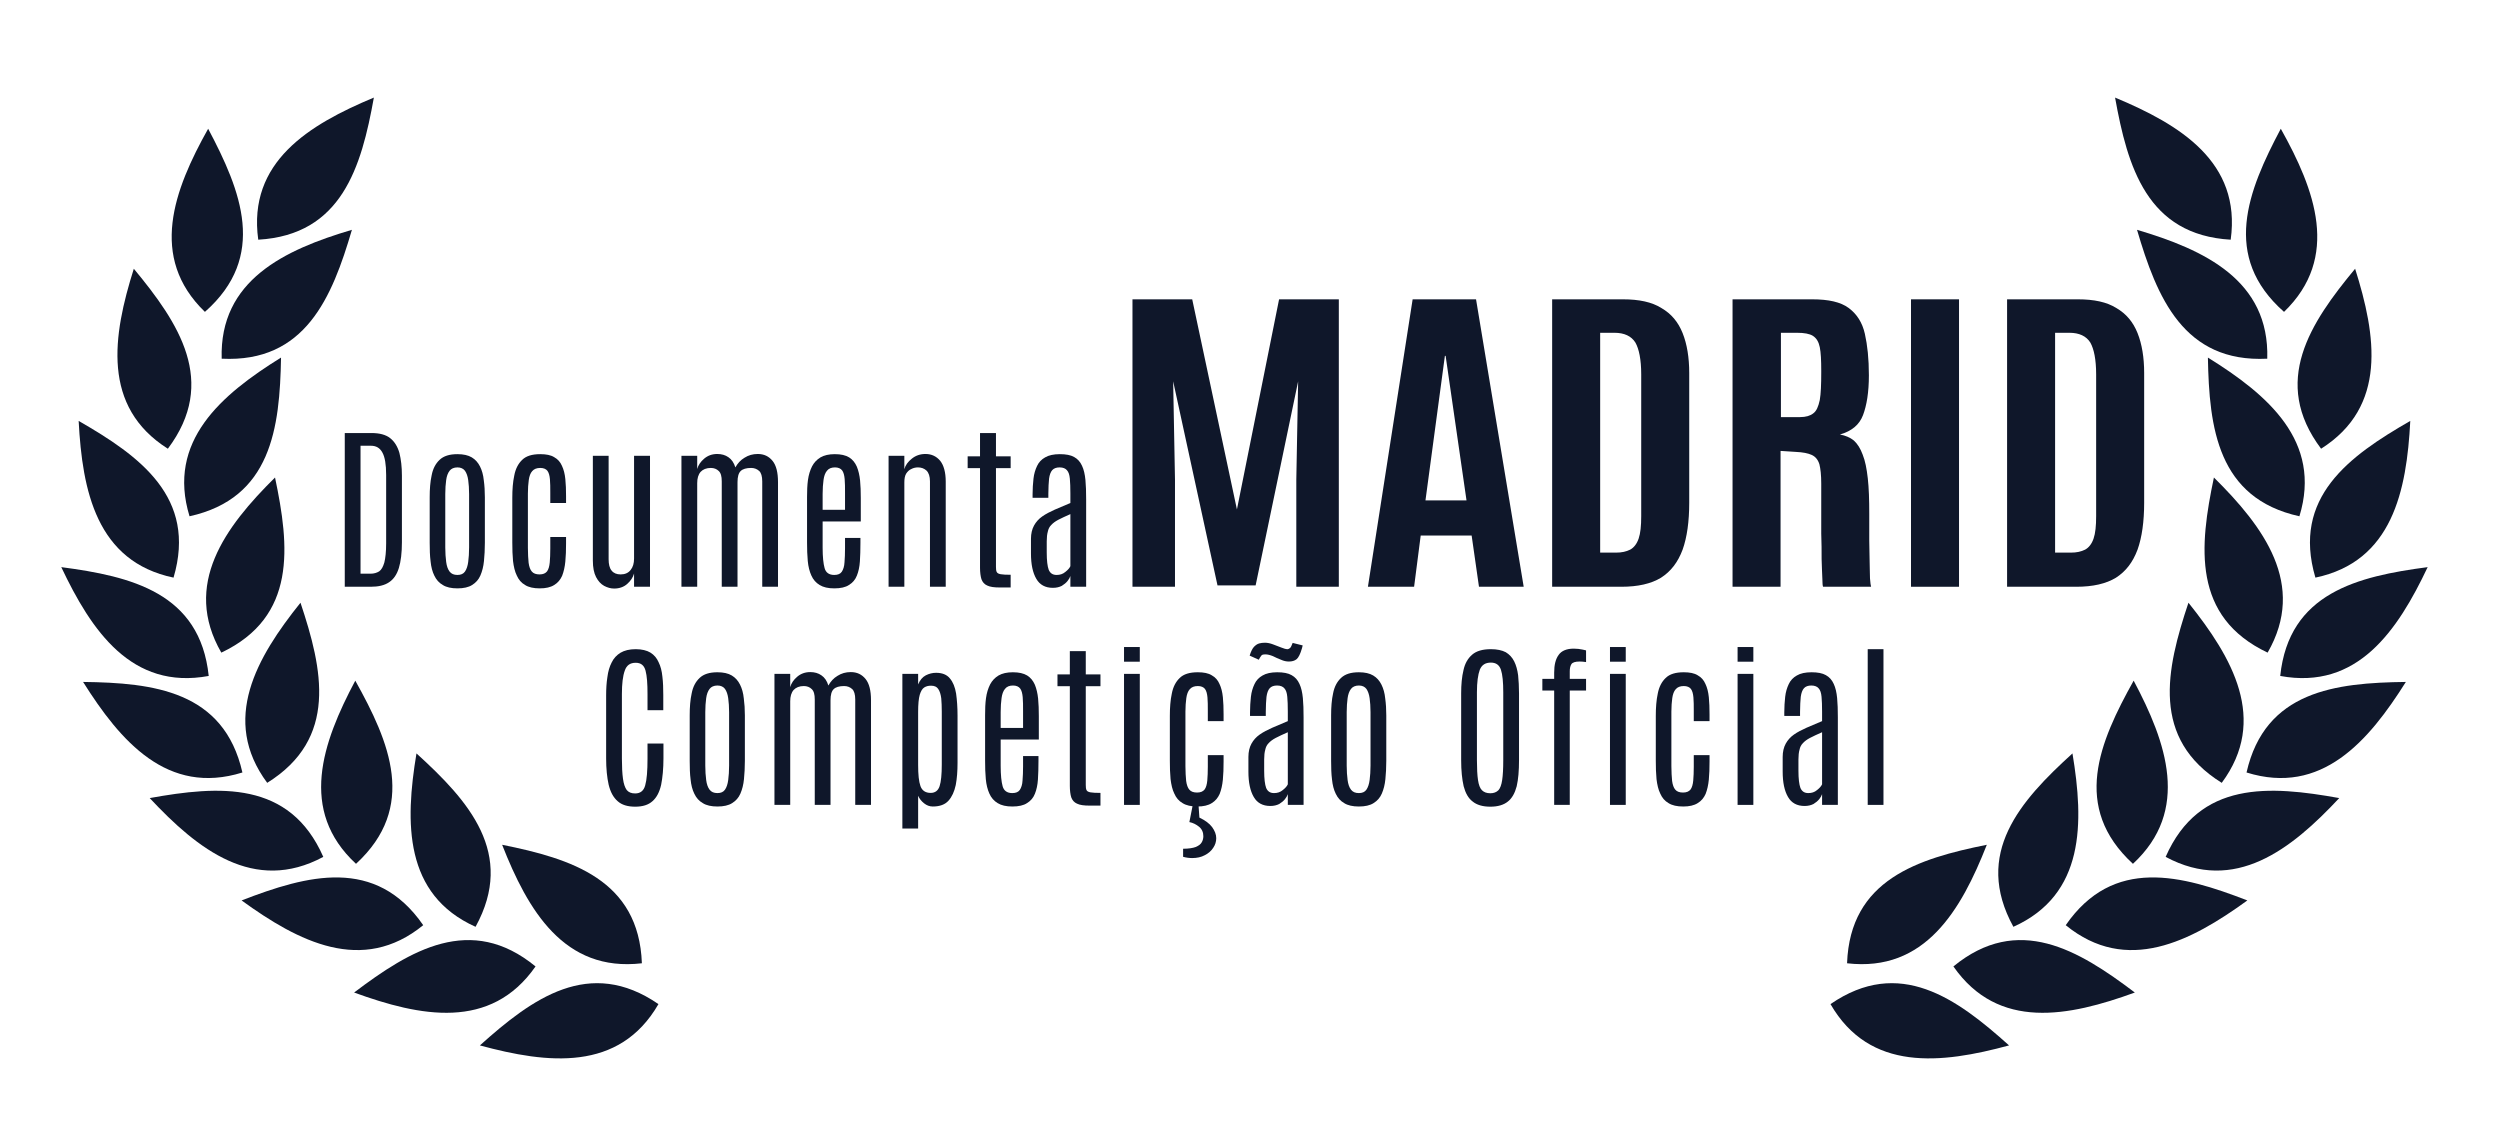 <?xml version="1.0" encoding="UTF-8" standalone="no"?>
<!DOCTYPE svg PUBLIC "-//W3C//DTD SVG 1.1//EN" "http://www.w3.org/Graphics/SVG/1.1/DTD/svg11.dtd">
<svg width="100%" height="100%" viewBox="0 0 1134 518" version="1.1" xmlns="http://www.w3.org/2000/svg" xmlns:xlink="http://www.w3.org/1999/xlink" xml:space="preserve" xmlns:serif="http://www.serif.com/" style="fill-rule:evenodd;clip-rule:evenodd;stroke-linejoin:round;stroke-miterlimit:2;">
    <g transform="matrix(1,0,0,1,-12203,0)">
        <g id="doc_madrid" transform="matrix(1.205,0,0,0.719,12203.4,0)">
            <rect x="0" y="0" width="940" height="720" style="fill:none;"/>
            <g id="Warstwa-1" serif:id="Warstwa 1" transform="matrix(0.83,0,0,1.39,256.076,-468.739)">
                <g transform="matrix(1,0,0,1,1.313,42.358)">
                    <g transform="matrix(0.498,0,0,0.498,-329.843,462.787)">
                        <g transform="matrix(163.13,0,0,163.13,581.104,396.375)">
                            <path d="M0.225,0.01C0.183,0.01 0.15,-0 0.127,-0.021C0.103,-0.042 0.087,-0.072 0.077,-0.113C0.068,-0.153 0.063,-0.202 0.063,-0.26L0.063,-0.611C0.063,-0.648 0.065,-0.683 0.07,-0.714C0.074,-0.746 0.082,-0.773 0.094,-0.796C0.105,-0.819 0.122,-0.837 0.143,-0.85C0.165,-0.863 0.193,-0.87 0.228,-0.87C0.262,-0.87 0.29,-0.863 0.31,-0.851C0.331,-0.838 0.346,-0.82 0.356,-0.797C0.367,-0.775 0.374,-0.748 0.377,-0.717C0.381,-0.685 0.382,-0.651 0.382,-0.614L0.382,-0.529L0.294,-0.529L0.294,-0.619C0.294,-0.677 0.291,-0.72 0.283,-0.75C0.275,-0.78 0.257,-0.794 0.228,-0.794C0.197,-0.794 0.177,-0.78 0.167,-0.75C0.156,-0.72 0.151,-0.676 0.151,-0.619L0.151,-0.259C0.151,-0.213 0.153,-0.175 0.157,-0.146C0.161,-0.117 0.168,-0.097 0.178,-0.083C0.189,-0.07 0.204,-0.064 0.225,-0.064C0.254,-0.064 0.273,-0.079 0.281,-0.109C0.29,-0.14 0.294,-0.19 0.294,-0.259L0.294,-0.343L0.383,-0.343L0.383,-0.26C0.383,-0.202 0.378,-0.152 0.37,-0.112C0.361,-0.072 0.345,-0.041 0.322,-0.021C0.299,-0 0.267,0.01 0.225,0.01Z" style="fill:rgb(15,23,42);fill-rule:nonzero;"/>
                        </g>
                        <g transform="matrix(163.13,0,0,163.13,657.368,396.375)">
                            <path d="M0.217,0.009C0.183,0.009 0.155,0.003 0.135,-0.01C0.114,-0.022 0.099,-0.039 0.088,-0.062C0.077,-0.084 0.07,-0.111 0.067,-0.142C0.063,-0.173 0.062,-0.208 0.062,-0.246L0.062,-0.5C0.062,-0.545 0.065,-0.587 0.073,-0.623C0.08,-0.66 0.095,-0.688 0.117,-0.709C0.14,-0.731 0.173,-0.741 0.217,-0.741C0.25,-0.741 0.277,-0.735 0.297,-0.723C0.317,-0.711 0.332,-0.694 0.343,-0.672C0.354,-0.65 0.361,-0.625 0.364,-0.595C0.368,-0.566 0.37,-0.534 0.37,-0.5L0.37,-0.246C0.37,-0.209 0.368,-0.174 0.365,-0.144C0.362,-0.113 0.355,-0.086 0.345,-0.063C0.335,-0.04 0.32,-0.023 0.299,-0.01C0.279,0.003 0.251,0.009 0.217,0.009ZM0.217,-0.066C0.236,-0.066 0.25,-0.072 0.259,-0.085C0.268,-0.098 0.274,-0.116 0.277,-0.139C0.28,-0.162 0.282,-0.189 0.282,-0.22L0.282,-0.518C0.282,-0.548 0.28,-0.574 0.277,-0.596C0.274,-0.618 0.268,-0.635 0.259,-0.648C0.25,-0.66 0.236,-0.667 0.217,-0.667C0.197,-0.667 0.182,-0.66 0.173,-0.648C0.163,-0.635 0.157,-0.618 0.154,-0.596C0.151,-0.574 0.149,-0.548 0.149,-0.518L0.149,-0.22C0.149,-0.189 0.151,-0.162 0.154,-0.139C0.157,-0.116 0.163,-0.098 0.173,-0.085C0.183,-0.072 0.197,-0.066 0.217,-0.066Z" style="fill:rgb(15,23,42);fill-rule:nonzero;"/>
                        </g>
                        <g transform="matrix(163.13,0,0,163.13,732.596,396.375)">
                            <path d="M0.074,-0L0.074,-0.732L0.162,-0.732L0.162,-0.658C0.168,-0.68 0.181,-0.699 0.201,-0.716C0.221,-0.733 0.245,-0.742 0.274,-0.742C0.298,-0.742 0.319,-0.736 0.336,-0.724C0.354,-0.712 0.367,-0.693 0.375,-0.667C0.388,-0.69 0.404,-0.708 0.426,-0.721C0.448,-0.735 0.472,-0.742 0.5,-0.742C0.535,-0.742 0.562,-0.729 0.583,-0.703C0.603,-0.678 0.613,-0.639 0.613,-0.585L0.613,-0L0.525,-0L0.525,-0.589C0.525,-0.617 0.519,-0.637 0.508,-0.647C0.496,-0.658 0.481,-0.664 0.463,-0.664C0.436,-0.664 0.416,-0.658 0.405,-0.647C0.393,-0.636 0.387,-0.615 0.387,-0.585L0.387,-0L0.299,-0L0.299,-0.589C0.299,-0.617 0.294,-0.636 0.282,-0.647C0.271,-0.658 0.256,-0.664 0.238,-0.664C0.213,-0.664 0.194,-0.656 0.181,-0.642C0.168,-0.627 0.162,-0.606 0.162,-0.579L0.162,-0L0.074,-0Z" style="fill:rgb(15,23,42);fill-rule:nonzero;"/>
                        </g>
                        <g transform="matrix(163.13,0,0,163.13,848.925,396.375)">
                            <path d="M0.075,0.132L0.075,-0.732L0.163,-0.732L0.163,-0.673C0.173,-0.697 0.187,-0.714 0.206,-0.724C0.224,-0.733 0.243,-0.738 0.263,-0.738C0.297,-0.738 0.323,-0.728 0.34,-0.707C0.358,-0.686 0.369,-0.658 0.375,-0.622C0.38,-0.586 0.383,-0.545 0.383,-0.499L0.383,-0.235C0.383,-0.189 0.38,-0.148 0.373,-0.111C0.365,-0.074 0.352,-0.045 0.332,-0.023C0.313,-0.002 0.284,0.009 0.245,0.009C0.227,0.009 0.211,0.003 0.196,-0.009C0.181,-0.021 0.17,-0.035 0.163,-0.051L0.163,0.132L0.075,0.132ZM0.233,-0.067C0.258,-0.067 0.275,-0.08 0.283,-0.105C0.291,-0.13 0.295,-0.17 0.295,-0.226L0.295,-0.52C0.295,-0.549 0.294,-0.574 0.292,-0.596C0.289,-0.618 0.284,-0.635 0.275,-0.648C0.267,-0.66 0.254,-0.666 0.235,-0.666C0.22,-0.666 0.208,-0.663 0.197,-0.656C0.186,-0.649 0.178,-0.635 0.172,-0.615C0.166,-0.594 0.163,-0.562 0.163,-0.519L0.163,-0.223C0.163,-0.17 0.167,-0.13 0.176,-0.105C0.185,-0.08 0.204,-0.067 0.233,-0.067Z" style="fill:rgb(15,23,42);fill-rule:nonzero;"/>
                        </g>
                        <g transform="matrix(163.13,0,0,163.13,926.383,396.375)">
                            <path d="M0.214,0.009C0.18,0.009 0.153,0.003 0.132,-0.01C0.112,-0.022 0.096,-0.04 0.086,-0.063C0.076,-0.085 0.069,-0.112 0.066,-0.144C0.063,-0.175 0.062,-0.21 0.062,-0.248L0.062,-0.501C0.062,-0.535 0.063,-0.567 0.067,-0.596C0.071,-0.626 0.079,-0.651 0.09,-0.673C0.101,-0.694 0.117,-0.711 0.137,-0.723C0.158,-0.735 0.184,-0.741 0.217,-0.741C0.251,-0.741 0.277,-0.735 0.297,-0.723C0.316,-0.711 0.33,-0.694 0.34,-0.671C0.349,-0.649 0.355,-0.623 0.358,-0.594C0.361,-0.564 0.362,-0.531 0.362,-0.496L0.362,-0.365L0.149,-0.365L0.149,-0.218C0.149,-0.167 0.153,-0.129 0.16,-0.104C0.167,-0.079 0.185,-0.066 0.214,-0.066C0.234,-0.066 0.248,-0.072 0.256,-0.084C0.264,-0.096 0.27,-0.114 0.271,-0.136C0.273,-0.158 0.274,-0.185 0.274,-0.216L0.274,-0.273L0.36,-0.273L0.36,-0.245C0.36,-0.207 0.359,-0.173 0.357,-0.142C0.355,-0.111 0.349,-0.084 0.34,-0.062C0.331,-0.039 0.316,-0.022 0.296,-0.01C0.277,0.003 0.249,0.009 0.214,0.009ZM0.149,-0.43L0.274,-0.43L0.274,-0.523C0.274,-0.554 0.274,-0.58 0.272,-0.602C0.27,-0.623 0.266,-0.639 0.258,-0.65C0.25,-0.661 0.236,-0.667 0.218,-0.667C0.198,-0.667 0.183,-0.661 0.173,-0.648C0.163,-0.636 0.157,-0.619 0.154,-0.597C0.151,-0.575 0.149,-0.549 0.149,-0.519L0.149,-0.43Z" style="fill:rgb(15,23,42);fill-rule:nonzero;"/>
                        </g>
                        <g transform="matrix(163.13,0,0,163.13,998.663,396.375)">
                            <path d="M0.203,0.004C0.171,0.004 0.148,0.001 0.132,-0.007C0.116,-0.014 0.106,-0.026 0.1,-0.042C0.095,-0.058 0.092,-0.08 0.092,-0.107L0.092,-0.663L0.023,-0.663L0.023,-0.729L0.092,-0.729L0.092,-0.859L0.181,-0.859L0.181,-0.729L0.263,-0.729L0.263,-0.663L0.181,-0.663L0.181,-0.111C0.181,-0.098 0.182,-0.089 0.185,-0.083C0.188,-0.076 0.196,-0.072 0.208,-0.07C0.219,-0.068 0.238,-0.067 0.263,-0.067L0.263,0.004L0.203,0.004Z" style="fill:rgb(15,23,42);fill-rule:nonzero;"/>
                        </g>
                        <g transform="matrix(163.13,0,0,163.13,1050.63,396.375)">
                            <path d="M0.076,-0L0.076,-0.732L0.164,-0.732L0.164,-0L0.076,-0ZM0.076,-0.8L0.076,-0.882L0.164,-0.882L0.164,-0.8L0.076,-0.8Z" style="fill:rgb(15,23,42);fill-rule:nonzero;"/>
                        </g>
                        <g transform="matrix(163.13,0,0,163.13,1094.64,396.375)">
                            <path d="M0.215,0.009C0.181,0.009 0.153,0.003 0.133,-0.01C0.112,-0.022 0.097,-0.04 0.087,-0.063C0.076,-0.085 0.07,-0.112 0.066,-0.144C0.063,-0.175 0.062,-0.21 0.062,-0.248L0.062,-0.497C0.062,-0.543 0.065,-0.585 0.073,-0.622C0.08,-0.659 0.095,-0.688 0.117,-0.709C0.139,-0.731 0.173,-0.741 0.218,-0.741C0.251,-0.741 0.277,-0.736 0.296,-0.724C0.316,-0.713 0.33,-0.697 0.339,-0.676C0.349,-0.655 0.355,-0.631 0.358,-0.602C0.361,-0.573 0.362,-0.541 0.362,-0.506L0.362,-0.468L0.274,-0.468L0.274,-0.524C0.274,-0.555 0.274,-0.58 0.272,-0.601C0.27,-0.622 0.266,-0.637 0.258,-0.648C0.25,-0.658 0.237,-0.664 0.218,-0.664C0.198,-0.664 0.183,-0.658 0.173,-0.646C0.163,-0.635 0.157,-0.618 0.154,-0.597C0.151,-0.575 0.149,-0.55 0.149,-0.521L0.149,-0.217C0.149,-0.183 0.151,-0.156 0.153,-0.134C0.156,-0.112 0.162,-0.095 0.171,-0.085C0.18,-0.074 0.195,-0.069 0.214,-0.069C0.234,-0.069 0.247,-0.075 0.256,-0.086C0.264,-0.097 0.269,-0.114 0.271,-0.136C0.273,-0.158 0.274,-0.184 0.274,-0.214L0.274,-0.278L0.362,-0.278L0.362,-0.242C0.362,-0.205 0.361,-0.171 0.358,-0.141C0.355,-0.11 0.349,-0.084 0.34,-0.061C0.33,-0.039 0.316,-0.022 0.296,-0.01C0.276,0.003 0.249,0.009 0.215,0.009ZM0.187,0.297C0.171,0.297 0.154,0.295 0.136,0.29L0.136,0.245C0.167,0.245 0.191,0.241 0.207,0.235C0.223,0.228 0.234,0.22 0.24,0.209C0.246,0.199 0.249,0.187 0.249,0.175C0.249,0.153 0.241,0.135 0.225,0.122C0.209,0.109 0.191,0.1 0.171,0.096L0.19,-0L0.222,-0L0.227,0.071C0.259,0.086 0.283,0.104 0.298,0.124C0.313,0.145 0.321,0.165 0.321,0.186C0.321,0.206 0.315,0.224 0.304,0.24C0.293,0.257 0.277,0.271 0.257,0.281C0.237,0.292 0.213,0.297 0.187,0.297Z" style="fill:rgb(15,23,42);fill-rule:nonzero;"/>
                        </g>
                        <g transform="matrix(163.13,0,0,163.13,1166.84,396.375)">
                            <path d="M0.18,0.006C0.138,0.006 0.107,-0.011 0.088,-0.044C0.068,-0.078 0.058,-0.125 0.058,-0.186L0.058,-0.268C0.058,-0.297 0.064,-0.322 0.075,-0.342C0.086,-0.362 0.101,-0.379 0.121,-0.393C0.141,-0.407 0.164,-0.419 0.191,-0.431C0.218,-0.443 0.247,-0.455 0.278,-0.468L0.278,-0.521C0.278,-0.555 0.277,-0.583 0.275,-0.604C0.273,-0.626 0.268,-0.641 0.259,-0.651C0.251,-0.661 0.237,-0.667 0.218,-0.667C0.2,-0.667 0.186,-0.662 0.177,-0.652C0.168,-0.642 0.162,-0.626 0.159,-0.604C0.157,-0.583 0.155,-0.554 0.155,-0.519L0.155,-0.497L0.067,-0.497L0.067,-0.517C0.067,-0.548 0.069,-0.576 0.072,-0.604C0.075,-0.631 0.082,-0.654 0.092,-0.675C0.101,-0.695 0.117,-0.712 0.137,-0.723C0.157,-0.735 0.185,-0.741 0.219,-0.741C0.253,-0.741 0.28,-0.736 0.299,-0.725C0.319,-0.714 0.333,-0.698 0.343,-0.676C0.353,-0.655 0.359,-0.628 0.362,-0.597C0.365,-0.566 0.366,-0.53 0.366,-0.489L0.366,-0L0.278,-0L0.278,-0.06C0.275,-0.051 0.27,-0.042 0.262,-0.032C0.254,-0.022 0.243,-0.013 0.23,-0.005C0.216,0.002 0.2,0.006 0.18,0.006ZM0.201,-0.066C0.22,-0.066 0.236,-0.071 0.25,-0.083C0.264,-0.094 0.273,-0.104 0.278,-0.115L0.278,-0.406C0.25,-0.394 0.228,-0.383 0.21,-0.374C0.193,-0.365 0.18,-0.355 0.171,-0.345C0.161,-0.335 0.155,-0.323 0.152,-0.308C0.148,-0.294 0.146,-0.276 0.146,-0.254L0.146,-0.191C0.146,-0.146 0.15,-0.114 0.157,-0.095C0.165,-0.076 0.179,-0.066 0.201,-0.066ZM0.284,-0.801C0.27,-0.801 0.255,-0.804 0.24,-0.811C0.224,-0.817 0.209,-0.824 0.195,-0.831C0.18,-0.837 0.166,-0.841 0.152,-0.841C0.147,-0.841 0.143,-0.84 0.141,-0.84C0.135,-0.839 0.131,-0.836 0.128,-0.831C0.124,-0.826 0.12,-0.819 0.116,-0.811L0.065,-0.834C0.072,-0.857 0.08,-0.873 0.089,-0.883C0.098,-0.892 0.107,-0.899 0.118,-0.902C0.128,-0.905 0.139,-0.906 0.151,-0.906C0.164,-0.906 0.179,-0.903 0.195,-0.897C0.212,-0.891 0.227,-0.885 0.242,-0.879C0.256,-0.873 0.268,-0.87 0.276,-0.87L0.278,-0.87C0.282,-0.871 0.287,-0.873 0.291,-0.877C0.295,-0.881 0.3,-0.891 0.305,-0.905L0.361,-0.891L0.357,-0.875C0.348,-0.844 0.338,-0.823 0.327,-0.814C0.316,-0.805 0.301,-0.801 0.284,-0.801Z" style="fill:rgb(15,23,42);fill-rule:nonzero;"/>
                        </g>
                        <g transform="matrix(163.13,0,0,163.13,1241.51,396.375)">
                            <path d="M0.217,0.009C0.183,0.009 0.155,0.003 0.135,-0.01C0.114,-0.022 0.099,-0.039 0.088,-0.062C0.077,-0.084 0.07,-0.111 0.067,-0.142C0.063,-0.173 0.062,-0.208 0.062,-0.246L0.062,-0.5C0.062,-0.545 0.065,-0.587 0.073,-0.623C0.08,-0.66 0.095,-0.688 0.117,-0.709C0.14,-0.731 0.173,-0.741 0.217,-0.741C0.25,-0.741 0.277,-0.735 0.297,-0.723C0.317,-0.711 0.332,-0.694 0.343,-0.672C0.354,-0.65 0.361,-0.625 0.364,-0.595C0.368,-0.566 0.37,-0.534 0.37,-0.5L0.37,-0.246C0.37,-0.209 0.368,-0.174 0.365,-0.144C0.362,-0.113 0.355,-0.086 0.345,-0.063C0.335,-0.04 0.32,-0.023 0.299,-0.01C0.279,0.003 0.251,0.009 0.217,0.009ZM0.217,-0.066C0.236,-0.066 0.25,-0.072 0.259,-0.085C0.268,-0.098 0.274,-0.116 0.277,-0.139C0.28,-0.162 0.282,-0.189 0.282,-0.22L0.282,-0.518C0.282,-0.548 0.28,-0.574 0.277,-0.596C0.274,-0.618 0.268,-0.635 0.259,-0.648C0.25,-0.66 0.236,-0.667 0.217,-0.667C0.197,-0.667 0.182,-0.66 0.173,-0.648C0.163,-0.635 0.157,-0.618 0.154,-0.596C0.151,-0.574 0.149,-0.548 0.149,-0.518L0.149,-0.22C0.149,-0.189 0.151,-0.162 0.154,-0.139C0.157,-0.116 0.163,-0.098 0.173,-0.085C0.183,-0.072 0.197,-0.066 0.217,-0.066Z" style="fill:rgb(15,23,42);fill-rule:nonzero;"/>
                        </g>
                        <g transform="matrix(163.13,0,0,163.13,1359.78,396.375)">
                            <path d="M0.226,0.01C0.183,0.01 0.15,0 0.127,-0.019C0.103,-0.037 0.087,-0.066 0.077,-0.104C0.068,-0.143 0.063,-0.191 0.063,-0.25L0.063,-0.623C0.063,-0.673 0.067,-0.716 0.076,-0.753C0.084,-0.79 0.1,-0.818 0.124,-0.839C0.148,-0.86 0.183,-0.87 0.229,-0.87C0.263,-0.87 0.291,-0.864 0.312,-0.853C0.332,-0.841 0.348,-0.824 0.359,-0.802C0.37,-0.78 0.377,-0.754 0.381,-0.724C0.384,-0.694 0.386,-0.66 0.386,-0.623L0.386,-0.25C0.386,-0.191 0.382,-0.143 0.373,-0.104C0.363,-0.066 0.347,-0.037 0.324,-0.019C0.301,0 0.268,0.01 0.226,0.01ZM0.226,-0.065C0.245,-0.065 0.26,-0.071 0.271,-0.082C0.281,-0.093 0.288,-0.112 0.292,-0.139C0.296,-0.166 0.298,-0.203 0.298,-0.25L0.298,-0.629C0.298,-0.686 0.294,-0.728 0.285,-0.755C0.276,-0.782 0.257,-0.795 0.229,-0.795C0.198,-0.795 0.178,-0.782 0.167,-0.755C0.157,-0.728 0.151,-0.686 0.151,-0.629L0.151,-0.25C0.151,-0.203 0.153,-0.166 0.157,-0.139C0.161,-0.112 0.168,-0.093 0.179,-0.082C0.19,-0.071 0.205,-0.065 0.226,-0.065Z" style="fill:rgb(15,23,42);fill-rule:nonzero;"/>
                        </g>
                        <g transform="matrix(163.13,0,0,163.13,1437.96,396.375)">
                            <path d="M0.103,-0L0.103,-0.639L0.037,-0.639L0.037,-0.704L0.103,-0.704L0.103,-0.739C0.103,-0.782 0.111,-0.815 0.128,-0.838C0.144,-0.861 0.173,-0.873 0.212,-0.873C0.23,-0.873 0.246,-0.871 0.26,-0.868C0.273,-0.865 0.28,-0.864 0.281,-0.863L0.281,-0.798C0.268,-0.8 0.255,-0.801 0.245,-0.801C0.221,-0.801 0.205,-0.796 0.199,-0.786C0.193,-0.776 0.19,-0.763 0.19,-0.746L0.19,-0.704L0.281,-0.704L0.281,-0.639L0.19,-0.639L0.19,-0L0.103,-0Z" style="fill:rgb(15,23,42);fill-rule:nonzero;"/>
                        </g>
                        <g transform="matrix(163.13,0,0,163.13,1493.19,396.375)">
                            <path d="M0.076,-0L0.076,-0.732L0.164,-0.732L0.164,-0L0.076,-0ZM0.076,-0.8L0.076,-0.882L0.164,-0.882L0.164,-0.8L0.076,-0.8Z" style="fill:rgb(15,23,42);fill-rule:nonzero;"/>
                        </g>
                        <g transform="matrix(163.13,0,0,163.13,1537.2,396.375)">
                            <path d="M0.215,0.009C0.181,0.009 0.153,0.003 0.133,-0.01C0.112,-0.022 0.097,-0.04 0.087,-0.063C0.076,-0.085 0.07,-0.112 0.066,-0.144C0.063,-0.175 0.062,-0.21 0.062,-0.248L0.062,-0.497C0.062,-0.543 0.065,-0.585 0.073,-0.622C0.08,-0.659 0.095,-0.688 0.117,-0.709C0.139,-0.731 0.173,-0.741 0.218,-0.741C0.251,-0.741 0.277,-0.736 0.296,-0.724C0.316,-0.713 0.33,-0.697 0.339,-0.676C0.349,-0.655 0.355,-0.631 0.358,-0.602C0.361,-0.573 0.362,-0.541 0.362,-0.506L0.362,-0.468L0.274,-0.468L0.274,-0.524C0.274,-0.555 0.274,-0.58 0.272,-0.601C0.27,-0.622 0.266,-0.637 0.258,-0.648C0.25,-0.658 0.237,-0.664 0.218,-0.664C0.198,-0.664 0.183,-0.658 0.173,-0.646C0.163,-0.635 0.157,-0.618 0.154,-0.597C0.151,-0.575 0.149,-0.55 0.149,-0.521L0.149,-0.217C0.149,-0.183 0.151,-0.156 0.153,-0.134C0.156,-0.112 0.162,-0.095 0.171,-0.085C0.18,-0.074 0.195,-0.069 0.214,-0.069C0.234,-0.069 0.247,-0.075 0.256,-0.086C0.264,-0.097 0.269,-0.114 0.271,-0.136C0.273,-0.158 0.274,-0.184 0.274,-0.214L0.274,-0.278L0.362,-0.278L0.362,-0.242C0.362,-0.205 0.361,-0.171 0.358,-0.141C0.355,-0.11 0.349,-0.084 0.34,-0.061C0.33,-0.039 0.316,-0.022 0.296,-0.01C0.276,0.003 0.249,0.009 0.215,0.009Z" style="fill:rgb(15,23,42);fill-rule:nonzero;"/>
                        </g>
                        <g transform="matrix(163.13,0,0,163.13,1609.4,396.375)">
                            <path d="M0.076,-0L0.076,-0.732L0.164,-0.732L0.164,-0L0.076,-0ZM0.076,-0.8L0.076,-0.882L0.164,-0.882L0.164,-0.8L0.076,-0.8Z" style="fill:rgb(15,23,42);fill-rule:nonzero;"/>
                        </g>
                        <g transform="matrix(163.13,0,0,163.13,1653.4,396.375)">
                            <path d="M0.18,0.006C0.138,0.006 0.107,-0.011 0.088,-0.044C0.068,-0.078 0.058,-0.125 0.058,-0.186L0.058,-0.268C0.058,-0.297 0.064,-0.322 0.075,-0.342C0.086,-0.362 0.101,-0.379 0.121,-0.393C0.141,-0.407 0.164,-0.419 0.191,-0.431C0.218,-0.443 0.247,-0.455 0.278,-0.468L0.278,-0.521C0.278,-0.555 0.277,-0.583 0.275,-0.604C0.273,-0.626 0.268,-0.641 0.259,-0.651C0.251,-0.661 0.237,-0.667 0.218,-0.667C0.2,-0.667 0.186,-0.662 0.177,-0.652C0.168,-0.642 0.162,-0.626 0.159,-0.604C0.157,-0.583 0.155,-0.554 0.155,-0.519L0.155,-0.497L0.067,-0.497L0.067,-0.517C0.067,-0.548 0.069,-0.576 0.072,-0.604C0.075,-0.631 0.082,-0.654 0.092,-0.675C0.101,-0.695 0.117,-0.712 0.137,-0.723C0.157,-0.735 0.185,-0.741 0.219,-0.741C0.253,-0.741 0.28,-0.736 0.299,-0.725C0.319,-0.714 0.333,-0.698 0.343,-0.676C0.353,-0.655 0.359,-0.628 0.362,-0.597C0.365,-0.566 0.366,-0.53 0.366,-0.489L0.366,-0L0.278,-0L0.278,-0.06C0.275,-0.051 0.27,-0.042 0.262,-0.032C0.254,-0.022 0.243,-0.013 0.23,-0.005C0.216,0.002 0.2,0.006 0.18,0.006ZM0.201,-0.066C0.22,-0.066 0.236,-0.071 0.25,-0.083C0.264,-0.094 0.273,-0.104 0.278,-0.115L0.278,-0.406C0.25,-0.394 0.228,-0.383 0.21,-0.374C0.193,-0.365 0.18,-0.355 0.171,-0.345C0.161,-0.335 0.155,-0.323 0.152,-0.308C0.148,-0.294 0.146,-0.276 0.146,-0.254L0.146,-0.191C0.146,-0.146 0.15,-0.114 0.157,-0.095C0.165,-0.076 0.179,-0.066 0.201,-0.066Z" style="fill:rgb(15,23,42);fill-rule:nonzero;"/>
                        </g>
                        <g transform="matrix(163.13,0,0,163.13,1728.07,396.375)">
                            <rect x="0.075" y="-0.87" width="0.088" height="0.87" style="fill:rgb(15,23,42);fill-rule:nonzero;"/>
                        </g>
                    </g>
                    <g transform="matrix(1.019,0,0,0.931,-481.693,357.116)">
                        <g transform="matrix(0.914,0,0,1,27.294,0)">
                            <g transform="matrix(87.24,0,0,87.24,315.569,219.184)">
                                <path d="M0.075,-0L0.075,-0.859L0.224,-0.859C0.269,-0.859 0.304,-0.85 0.329,-0.83C0.353,-0.811 0.37,-0.783 0.38,-0.748C0.389,-0.712 0.394,-0.67 0.394,-0.621L0.394,-0.248C0.394,-0.189 0.388,-0.141 0.377,-0.105C0.366,-0.069 0.348,-0.042 0.322,-0.025C0.297,-0.008 0.263,-0 0.22,-0L0.075,-0ZM0.163,-0.073L0.219,-0.073C0.238,-0.073 0.254,-0.078 0.267,-0.086C0.28,-0.095 0.289,-0.112 0.296,-0.136C0.302,-0.16 0.306,-0.196 0.306,-0.242L0.306,-0.625C0.306,-0.684 0.299,-0.725 0.285,-0.75C0.271,-0.776 0.25,-0.788 0.221,-0.788L0.163,-0.788L0.163,-0.073Z" style="fill:rgb(15,23,42);fill-rule:nonzero;"/>
                            </g>
                            <g transform="matrix(87.24,0,0,87.24,358.057,219.184)">
                                <path d="M0.217,0.009C0.183,0.009 0.155,0.003 0.135,-0.01C0.114,-0.022 0.099,-0.039 0.088,-0.062C0.077,-0.084 0.07,-0.111 0.067,-0.142C0.063,-0.173 0.062,-0.208 0.062,-0.246L0.062,-0.5C0.062,-0.545 0.065,-0.587 0.073,-0.623C0.08,-0.66 0.095,-0.688 0.117,-0.709C0.14,-0.731 0.173,-0.741 0.217,-0.741C0.25,-0.741 0.277,-0.735 0.297,-0.723C0.317,-0.711 0.332,-0.694 0.343,-0.672C0.354,-0.65 0.361,-0.625 0.364,-0.595C0.368,-0.566 0.37,-0.534 0.37,-0.5L0.37,-0.246C0.37,-0.209 0.368,-0.174 0.365,-0.144C0.362,-0.113 0.355,-0.086 0.345,-0.063C0.335,-0.04 0.32,-0.023 0.299,-0.01C0.279,0.003 0.251,0.009 0.217,0.009ZM0.217,-0.066C0.236,-0.066 0.25,-0.072 0.259,-0.085C0.268,-0.098 0.274,-0.116 0.277,-0.139C0.28,-0.162 0.282,-0.189 0.282,-0.22L0.282,-0.518C0.282,-0.548 0.28,-0.574 0.277,-0.596C0.274,-0.618 0.268,-0.635 0.259,-0.648C0.25,-0.66 0.236,-0.667 0.217,-0.667C0.197,-0.667 0.182,-0.66 0.173,-0.648C0.163,-0.635 0.157,-0.618 0.154,-0.596C0.151,-0.574 0.149,-0.548 0.149,-0.518L0.149,-0.22C0.149,-0.189 0.151,-0.162 0.154,-0.139C0.157,-0.116 0.163,-0.098 0.173,-0.085C0.183,-0.072 0.197,-0.066 0.217,-0.066Z" style="fill:rgb(15,23,42);fill-rule:nonzero;"/>
                            </g>
                            <g transform="matrix(87.24,0,0,87.24,398.288,219.184)">
                                <path d="M0.215,0.009C0.181,0.009 0.153,0.003 0.133,-0.01C0.112,-0.022 0.097,-0.04 0.087,-0.063C0.076,-0.085 0.07,-0.112 0.066,-0.144C0.063,-0.175 0.062,-0.21 0.062,-0.248L0.062,-0.497C0.062,-0.543 0.065,-0.585 0.073,-0.622C0.08,-0.659 0.095,-0.688 0.117,-0.709C0.139,-0.731 0.173,-0.741 0.218,-0.741C0.251,-0.741 0.277,-0.736 0.296,-0.724C0.316,-0.713 0.33,-0.697 0.339,-0.676C0.349,-0.655 0.355,-0.631 0.358,-0.602C0.361,-0.573 0.362,-0.541 0.362,-0.506L0.362,-0.468L0.274,-0.468L0.274,-0.524C0.274,-0.555 0.274,-0.58 0.272,-0.601C0.27,-0.622 0.266,-0.637 0.258,-0.648C0.25,-0.658 0.237,-0.664 0.218,-0.664C0.198,-0.664 0.183,-0.658 0.173,-0.646C0.163,-0.635 0.157,-0.618 0.154,-0.597C0.151,-0.575 0.149,-0.55 0.149,-0.521L0.149,-0.217C0.149,-0.183 0.151,-0.156 0.153,-0.134C0.156,-0.112 0.162,-0.095 0.171,-0.085C0.18,-0.074 0.195,-0.069 0.214,-0.069C0.234,-0.069 0.247,-0.075 0.256,-0.086C0.264,-0.097 0.269,-0.114 0.271,-0.136C0.273,-0.158 0.274,-0.184 0.274,-0.214L0.274,-0.278L0.362,-0.278L0.362,-0.242C0.362,-0.205 0.361,-0.171 0.358,-0.141C0.355,-0.11 0.349,-0.084 0.34,-0.061C0.33,-0.039 0.316,-0.022 0.296,-0.01C0.276,0.003 0.249,0.009 0.215,0.009Z" style="fill:rgb(15,23,42);fill-rule:nonzero;"/>
                            </g>
                            <g transform="matrix(87.24,0,0,87.24,436.9,219.184)">
                                <path d="M0.188,0.01C0.169,0.01 0.151,0.005 0.132,-0.005C0.114,-0.015 0.099,-0.031 0.087,-0.054C0.075,-0.077 0.069,-0.108 0.069,-0.146L0.069,-0.732L0.157,-0.732L0.157,-0.154C0.157,-0.126 0.162,-0.104 0.174,-0.09C0.185,-0.076 0.202,-0.069 0.224,-0.069C0.248,-0.069 0.267,-0.077 0.28,-0.094C0.293,-0.11 0.299,-0.131 0.299,-0.158L0.299,-0.732L0.388,-0.732L0.388,-0L0.299,-0L0.299,-0.074C0.293,-0.052 0.28,-0.033 0.261,-0.016C0.242,0.001 0.217,0.01 0.188,0.01Z" style="fill:rgb(15,23,42);fill-rule:nonzero;"/>
                            </g>
                            <g transform="matrix(87.24,0,0,87.24,479.602,219.184)">
                                <path d="M0.074,-0L0.074,-0.732L0.162,-0.732L0.162,-0.658C0.168,-0.68 0.181,-0.699 0.201,-0.716C0.221,-0.733 0.245,-0.742 0.274,-0.742C0.298,-0.742 0.319,-0.736 0.336,-0.724C0.354,-0.712 0.367,-0.693 0.375,-0.667C0.388,-0.69 0.404,-0.708 0.426,-0.721C0.448,-0.735 0.472,-0.742 0.5,-0.742C0.535,-0.742 0.562,-0.729 0.583,-0.703C0.603,-0.678 0.613,-0.639 0.613,-0.585L0.613,-0L0.525,-0L0.525,-0.589C0.525,-0.617 0.519,-0.637 0.508,-0.647C0.496,-0.658 0.481,-0.664 0.463,-0.664C0.436,-0.664 0.416,-0.658 0.405,-0.647C0.393,-0.636 0.387,-0.615 0.387,-0.585L0.387,-0L0.299,-0L0.299,-0.589C0.299,-0.617 0.294,-0.636 0.282,-0.647C0.271,-0.658 0.256,-0.664 0.238,-0.664C0.213,-0.664 0.194,-0.656 0.181,-0.642C0.168,-0.627 0.162,-0.606 0.162,-0.579L0.162,-0L0.074,-0Z" style="fill:rgb(15,23,42);fill-rule:nonzero;"/>
                            </g>
                            <g transform="matrix(87.24,0,0,87.24,541.813,219.184)">
                                <path d="M0.214,0.009C0.18,0.009 0.153,0.003 0.132,-0.01C0.112,-0.022 0.096,-0.04 0.086,-0.063C0.076,-0.085 0.069,-0.112 0.066,-0.144C0.063,-0.175 0.062,-0.21 0.062,-0.248L0.062,-0.501C0.062,-0.535 0.063,-0.567 0.067,-0.596C0.071,-0.626 0.079,-0.651 0.09,-0.673C0.101,-0.694 0.117,-0.711 0.137,-0.723C0.158,-0.735 0.184,-0.741 0.217,-0.741C0.251,-0.741 0.277,-0.735 0.297,-0.723C0.316,-0.711 0.33,-0.694 0.34,-0.671C0.349,-0.649 0.355,-0.623 0.358,-0.594C0.361,-0.564 0.362,-0.531 0.362,-0.496L0.362,-0.365L0.149,-0.365L0.149,-0.218C0.149,-0.167 0.153,-0.129 0.16,-0.104C0.167,-0.079 0.185,-0.066 0.214,-0.066C0.234,-0.066 0.248,-0.072 0.256,-0.084C0.264,-0.096 0.27,-0.114 0.271,-0.136C0.273,-0.158 0.274,-0.185 0.274,-0.216L0.274,-0.273L0.36,-0.273L0.36,-0.245C0.36,-0.207 0.359,-0.173 0.357,-0.142C0.355,-0.111 0.349,-0.084 0.34,-0.062C0.331,-0.039 0.316,-0.022 0.296,-0.01C0.277,0.003 0.249,0.009 0.214,0.009ZM0.149,-0.43L0.274,-0.43L0.274,-0.523C0.274,-0.554 0.274,-0.58 0.272,-0.602C0.27,-0.623 0.266,-0.639 0.258,-0.65C0.25,-0.661 0.236,-0.667 0.218,-0.667C0.198,-0.667 0.183,-0.661 0.173,-0.648C0.163,-0.636 0.157,-0.619 0.154,-0.597C0.151,-0.575 0.149,-0.549 0.149,-0.519L0.149,-0.43Z" style="fill:rgb(15,23,42);fill-rule:nonzero;"/>
                            </g>
                            <g transform="matrix(87.24,0,0,87.24,580.468,219.184)">
                                <path d="M0.074,-0L0.074,-0.732L0.162,-0.732L0.162,-0.657C0.168,-0.679 0.182,-0.699 0.204,-0.716C0.225,-0.733 0.25,-0.742 0.28,-0.742C0.314,-0.742 0.341,-0.729 0.362,-0.704C0.382,-0.679 0.393,-0.64 0.393,-0.587L0.393,-0L0.305,-0L0.305,-0.589C0.305,-0.617 0.298,-0.637 0.286,-0.649C0.273,-0.661 0.257,-0.667 0.238,-0.667C0.225,-0.667 0.212,-0.664 0.201,-0.658C0.189,-0.653 0.18,-0.644 0.172,-0.632C0.165,-0.62 0.162,-0.604 0.162,-0.583L0.162,-0L0.074,-0Z" style="fill:rgb(15,23,42);fill-rule:nonzero;"/>
                            </g>
                            <g transform="matrix(87.24,0,0,87.24,623.425,219.184)">
                                <path d="M0.203,0.004C0.171,0.004 0.148,0.001 0.132,-0.007C0.116,-0.014 0.106,-0.026 0.1,-0.042C0.095,-0.058 0.092,-0.08 0.092,-0.107L0.092,-0.663L0.023,-0.663L0.023,-0.729L0.092,-0.729L0.092,-0.859L0.181,-0.859L0.181,-0.729L0.263,-0.729L0.263,-0.663L0.181,-0.663L0.181,-0.111C0.181,-0.098 0.182,-0.089 0.185,-0.083C0.188,-0.076 0.196,-0.072 0.208,-0.07C0.219,-0.068 0.238,-0.067 0.263,-0.067L0.263,0.004L0.203,0.004Z" style="fill:rgb(15,23,42);fill-rule:nonzero;"/>
                            </g>
                        </g>
                        <g transform="matrix(0.914,0,0,1,53.814,0)">
                            <g transform="matrix(87.24,0,0,87.24,622.187,219.184)">
                                <path d="M0.18,0.006C0.138,0.006 0.107,-0.011 0.088,-0.044C0.068,-0.078 0.058,-0.125 0.058,-0.186L0.058,-0.268C0.058,-0.297 0.064,-0.322 0.075,-0.342C0.086,-0.362 0.101,-0.379 0.121,-0.393C0.141,-0.407 0.164,-0.419 0.191,-0.431C0.218,-0.443 0.247,-0.455 0.278,-0.468L0.278,-0.521C0.278,-0.555 0.277,-0.583 0.275,-0.604C0.273,-0.626 0.268,-0.641 0.259,-0.651C0.251,-0.661 0.237,-0.667 0.218,-0.667C0.2,-0.667 0.186,-0.662 0.177,-0.652C0.168,-0.642 0.162,-0.626 0.159,-0.604C0.157,-0.583 0.155,-0.554 0.155,-0.519L0.155,-0.497L0.067,-0.497L0.067,-0.517C0.067,-0.548 0.069,-0.576 0.072,-0.604C0.075,-0.631 0.082,-0.654 0.092,-0.675C0.101,-0.695 0.117,-0.712 0.137,-0.723C0.157,-0.735 0.185,-0.741 0.219,-0.741C0.253,-0.741 0.28,-0.736 0.299,-0.725C0.319,-0.714 0.333,-0.698 0.343,-0.676C0.353,-0.655 0.359,-0.628 0.362,-0.597C0.365,-0.566 0.366,-0.53 0.366,-0.489L0.366,-0L0.278,-0L0.278,-0.06C0.275,-0.051 0.27,-0.042 0.262,-0.032C0.254,-0.022 0.243,-0.013 0.23,-0.005C0.216,0.002 0.2,0.006 0.18,0.006ZM0.201,-0.066C0.22,-0.066 0.236,-0.071 0.25,-0.083C0.264,-0.094 0.273,-0.104 0.278,-0.115L0.278,-0.406C0.25,-0.394 0.228,-0.383 0.21,-0.374C0.193,-0.365 0.18,-0.355 0.171,-0.345C0.161,-0.335 0.155,-0.323 0.152,-0.308C0.148,-0.294 0.146,-0.276 0.146,-0.254L0.146,-0.191C0.146,-0.146 0.15,-0.114 0.157,-0.095C0.165,-0.076 0.179,-0.066 0.201,-0.066Z" style="fill:rgb(15,23,42);fill-rule:nonzero;"/>
                            </g>
                        </g>
                        <g transform="matrix(163.13,0,0,163.13,661.853,219.184)">
                            <path d="M0.064,-0L0.064,-0.859L0.227,-0.859L0.349,-0.231L0.464,-0.859L0.627,-0.859L0.627,-0L0.511,-0L0.511,-0.32L0.516,-0.614L0.4,-0.004L0.296,-0.004L0.175,-0.614L0.18,-0.32L0.18,-0L0.064,-0Z" style="fill:rgb(15,23,42);fill-rule:nonzero;"/>
                        </g>
                        <g transform="matrix(163.13,0,0,163.13,774.802,219.184)">
                            <path d="M0.014,-0L0.136,-0.859L0.309,-0.859L0.439,-0L0.317,-0L0.297,-0.153L0.158,-0.153L0.14,-0L0.014,-0ZM0.171,-0.258L0.283,-0.258L0.226,-0.69L0.224,-0.69L0.171,-0.258Z" style="fill:rgb(15,23,42);fill-rule:nonzero;"/>
                        </g>
                        <g transform="matrix(163.13,0,0,163.13,848.641,219.184)">
                            <path d="M0.064,-0L0.064,-0.859L0.257,-0.859C0.301,-0.859 0.336,-0.851 0.362,-0.833C0.389,-0.816 0.408,-0.791 0.42,-0.758C0.432,-0.725 0.438,-0.685 0.438,-0.639L0.438,-0.251C0.438,-0.195 0.432,-0.148 0.42,-0.111C0.407,-0.073 0.388,-0.046 0.361,-0.027C0.334,-0.009 0.298,-0 0.253,-0L0.064,-0ZM0.195,-0.102L0.238,-0.102C0.254,-0.102 0.266,-0.105 0.277,-0.111C0.287,-0.117 0.295,-0.128 0.3,-0.144C0.305,-0.16 0.307,-0.182 0.307,-0.211L0.307,-0.635C0.307,-0.679 0.301,-0.711 0.291,-0.73C0.28,-0.749 0.261,-0.759 0.234,-0.759L0.195,-0.759L0.195,-0.102Z" style="fill:rgb(15,23,42);fill-rule:nonzero;"/>
                        </g>
                        <g transform="matrix(163.13,0,0,163.13,928.931,219.184)">
                            <path d="M0.064,-0L0.064,-0.859L0.281,-0.859C0.326,-0.859 0.359,-0.851 0.381,-0.833C0.403,-0.815 0.418,-0.79 0.425,-0.756C0.432,-0.722 0.436,-0.681 0.436,-0.632C0.436,-0.581 0.43,-0.542 0.42,-0.513C0.41,-0.484 0.389,-0.465 0.357,-0.455C0.372,-0.452 0.385,-0.446 0.395,-0.437C0.405,-0.427 0.413,-0.413 0.419,-0.395C0.426,-0.376 0.43,-0.353 0.433,-0.324C0.436,-0.295 0.437,-0.26 0.437,-0.218L0.437,-0.191C0.437,-0.176 0.437,-0.158 0.437,-0.138C0.437,-0.118 0.438,-0.097 0.438,-0.077C0.438,-0.057 0.439,-0.04 0.439,-0.025C0.44,-0.011 0.441,-0.003 0.442,-0L0.311,-0C0.31,-0.002 0.309,-0.01 0.309,-0.025C0.308,-0.04 0.308,-0.06 0.307,-0.083C0.307,-0.106 0.307,-0.132 0.306,-0.159C0.306,-0.186 0.306,-0.212 0.306,-0.239L0.306,-0.308C0.306,-0.334 0.304,-0.353 0.301,-0.366C0.297,-0.38 0.29,-0.389 0.28,-0.394C0.27,-0.399 0.256,-0.402 0.237,-0.403L0.195,-0.406L0.195,-0L0.064,-0ZM0.196,-0.507L0.248,-0.507C0.264,-0.507 0.276,-0.511 0.284,-0.518C0.293,-0.525 0.298,-0.538 0.302,-0.558C0.305,-0.577 0.306,-0.604 0.306,-0.641L0.306,-0.646C0.306,-0.676 0.305,-0.7 0.302,-0.716C0.299,-0.732 0.293,-0.743 0.283,-0.75C0.274,-0.756 0.26,-0.759 0.24,-0.759L0.196,-0.759L0.196,-0.507Z" style="fill:rgb(15,23,42);fill-rule:nonzero;"/>
                        </g>
                        <g transform="matrix(163.13,0,0,163.13,1007.87,219.184)">
                            <rect x="0.067" y="-0.859" width="0.131" height="0.859" style="fill:rgb(15,23,42);fill-rule:nonzero;"/>
                        </g>
                        <g transform="matrix(163.13,0,0,163.13,1051.12,219.184)">
                            <path d="M0.064,-0L0.064,-0.859L0.257,-0.859C0.301,-0.859 0.336,-0.851 0.362,-0.833C0.389,-0.816 0.408,-0.791 0.42,-0.758C0.432,-0.725 0.438,-0.685 0.438,-0.639L0.438,-0.251C0.438,-0.195 0.432,-0.148 0.42,-0.111C0.407,-0.073 0.388,-0.046 0.361,-0.027C0.334,-0.009 0.298,-0 0.253,-0L0.064,-0ZM0.195,-0.102L0.238,-0.102C0.254,-0.102 0.266,-0.105 0.277,-0.111C0.287,-0.117 0.295,-0.128 0.3,-0.144C0.305,-0.16 0.307,-0.182 0.307,-0.211L0.307,-0.635C0.307,-0.679 0.301,-0.711 0.291,-0.73C0.28,-0.749 0.261,-0.759 0.234,-0.759L0.195,-0.759L0.195,-0.102Z" style="fill:rgb(15,23,42);fill-rule:nonzero;"/>
                        </g>
                    </g>
                </g>
                <g>
                    <g id="g3240-1" transform="matrix(-0.622,0,0,0.622,737.149,235.361)">
                        <path id="path1872-7" d="M347.089,896.449C296.826,861.837 255.098,892.228 216.884,926.596C266.215,939.998 318.456,946.077 347.089,896.449Z" style="fill:rgb(15,23,42);"/>
                        <path id="path2784-4" d="M335.008,866.659C332.778,805.673 283.487,790.332 233.104,780.185C251.796,827.764 278.099,873.308 335.008,866.659Z" style="fill:rgb(15,23,42);"/>
                        <path id="path2790-0" d="M257.462,868.965C210.305,830.23 166.157,856.986 125.175,888.001C173.197,905.524 224.738,915.996 257.462,868.965Z" style="fill:rgb(15,23,42);"/>
                        <path id="path2796-9" d="M213.726,840.047C243.112,786.562 208.683,748.098 170.649,713.53C162.272,763.958 161.472,816.545 213.726,840.047Z" style="fill:rgb(15,23,42);"/>
                        <path id="path2802-4" d="M175.564,838.863C140.869,788.658 91.067,802.249 43.14,820.806C84.496,850.853 131.173,875.088 175.564,838.863Z" style="fill:rgb(15,23,42);"/>
                        <path id="path2808-8" d="M126.558,794.085C171.453,752.747 151.07,705.319 126.031,660.436C102.025,705.568 84.514,755.161 126.558,794.085Z" style="fill:rgb(15,23,42);"/>
                        <path id="path2814-8" d="M102.705,789.025C78.192,733.138 26.715,737.009 -23.868,746.112C11.019,783.476 52.235,816.146 102.705,789.025Z" style="fill:rgb(15,23,42);"/>
                        <path id="path2820-2" d="M61.808,734.997C113.59,702.703 102.358,652.318 86.078,603.569C54.118,643.465 27.712,688.95 61.808,734.997Z" style="fill:rgb(15,23,42);"/>
                        <path id="path2826-4" d="M43.732,727.443C30.23,667.928 -21.051,661.995 -72.442,661.367C-45.251,704.655 -10.957,744.53 43.732,727.443Z" style="fill:rgb(15,23,42);"/>
                        <path id="path2832-5" d="M28.354,639.982C83.493,613.83 78.104,562.49 67.512,512.198C31.194,548.172 -0.246,590.335 28.354,639.982Z" style="fill:rgb(15,23,42);"/>
                        <path id="path2838-5" d="M19.165,656.998C12.825,596.302 -37.388,584.321 -88.341,577.595C-66.483,623.805 -37.166,667.471 19.165,656.998Z" style="fill:rgb(15,23,42);"/>
                        <path id="path2844-1" d="M5.175,540.486C64.764,527.316 70.983,476.069 71.896,424.682C28.458,451.632 -11.608,485.703 5.175,540.486Z" style="fill:rgb(15,23,42);"/>
                        <path id="path2850-7" d="M-6.486,585.253C10.759,526.714 -31.112,496.519 -75.669,470.903C-73.048,521.955 -62.562,573.493 -6.486,585.253Z" style="fill:rgb(15,23,42);"/>
                        <path id="path2856-1" d="M28.616,425.502C89.567,428.554 109.113,380.775 123.579,331.458C74.562,345.965 26.914,368.232 28.616,425.502Z" style="fill:rgb(15,23,42);"/>
                        <path id="path2862-1" d="M-10.627,491.193C26.003,442.381 -2.664,399.45 -35.448,359.868C-50.847,408.612 -59.048,460.563 -10.627,491.193Z" style="fill:rgb(15,23,42);"/>
                        <path id="path2868-5" d="M55.278,338.667C116.203,335.152 130.502,285.549 139.585,234.963C92.411,254.653 47.431,281.911 55.278,338.667Z" style="fill:rgb(15,23,42);"/>
                        <path id="path2874-2" d="M16.39,391.333C62.167,350.976 42.814,303.118 18.751,257.705C-6.225,302.307 -24.804,351.51 16.39,391.333Z" style="fill:rgb(15,23,42);"/>
                    </g>
                    <g id="g3240" transform="matrix(0.622,0,0,0.622,-226.185,235.361)">
                        <path id="path1872" d="M347.089,896.449C296.826,861.837 255.098,892.228 216.884,926.596C266.215,939.998 318.456,946.077 347.089,896.449Z" style="fill:rgb(15,23,42);"/>
                        <path id="path2784" d="M335.008,866.659C332.778,805.673 283.487,790.332 233.104,780.185C251.796,827.764 278.099,873.308 335.008,866.659Z" style="fill:rgb(15,23,42);"/>
                        <path id="path2790" d="M257.462,868.965C210.305,830.23 166.157,856.986 125.175,888.001C173.197,905.524 224.738,915.996 257.462,868.965Z" style="fill:rgb(15,23,42);"/>
                        <path id="path2796" d="M213.726,840.047C243.112,786.562 208.683,748.098 170.649,713.53C162.272,763.958 161.472,816.545 213.726,840.047Z" style="fill:rgb(15,23,42);"/>
                        <path id="path2802" d="M175.564,838.863C140.869,788.658 91.067,802.249 43.14,820.806C84.496,850.853 131.173,875.088 175.564,838.863Z" style="fill:rgb(15,23,42);"/>
                        <path id="path2808" d="M126.558,794.085C171.453,752.747 151.07,705.319 126.031,660.436C102.025,705.568 84.514,755.161 126.558,794.085Z" style="fill:rgb(15,23,42);"/>
                        <path id="path2814" d="M102.705,789.025C78.192,733.138 26.715,737.009 -23.868,746.112C11.019,783.476 52.235,816.146 102.705,789.025Z" style="fill:rgb(15,23,42);"/>
                        <path id="path2820" d="M61.808,734.997C113.59,702.703 102.358,652.318 86.078,603.569C54.118,643.465 27.712,688.95 61.808,734.997Z" style="fill:rgb(15,23,42);"/>
                        <path id="path2826" d="M43.732,727.443C30.23,667.928 -21.051,661.995 -72.442,661.367C-45.251,704.655 -10.957,744.53 43.732,727.443Z" style="fill:rgb(15,23,42);"/>
                        <path id="path2832" d="M28.354,639.982C83.493,613.83 78.104,562.49 67.512,512.198C31.194,548.172 -0.246,590.335 28.354,639.982Z" style="fill:rgb(15,23,42);"/>
                        <path id="path2838" d="M19.165,656.998C12.825,596.302 -37.388,584.321 -88.341,577.595C-66.483,623.805 -37.166,667.471 19.165,656.998Z" style="fill:rgb(15,23,42);"/>
                        <path id="path2844" d="M5.175,540.486C64.764,527.316 70.983,476.069 71.896,424.682C28.458,451.632 -11.608,485.703 5.175,540.486Z" style="fill:rgb(15,23,42);"/>
                        <path id="path2850" d="M-6.486,585.253C10.759,526.714 -31.112,496.519 -75.669,470.903C-73.048,521.955 -62.562,573.493 -6.486,585.253Z" style="fill:rgb(15,23,42);"/>
                        <path id="path2856" d="M28.616,425.502C89.567,428.554 109.113,380.775 123.579,331.458C74.562,345.965 26.914,368.232 28.616,425.502Z" style="fill:rgb(15,23,42);"/>
                        <path id="path2862" d="M-10.627,491.193C26.003,442.381 -2.664,399.45 -35.448,359.868C-50.847,408.612 -59.048,460.563 -10.627,491.193Z" style="fill:rgb(15,23,42);"/>
                        <path id="path2868" d="M55.278,338.667C116.203,335.152 130.502,285.549 139.585,234.963C92.411,254.653 47.431,281.911 55.278,338.667Z" style="fill:rgb(15,23,42);"/>
                        <path id="path2874" d="M16.39,391.333C62.167,350.976 42.814,303.118 18.751,257.705C-6.225,302.307 -24.804,351.51 16.39,391.333Z" style="fill:rgb(15,23,42);"/>
                    </g>
                </g>
            </g>
        </g>
    </g>
</svg>
